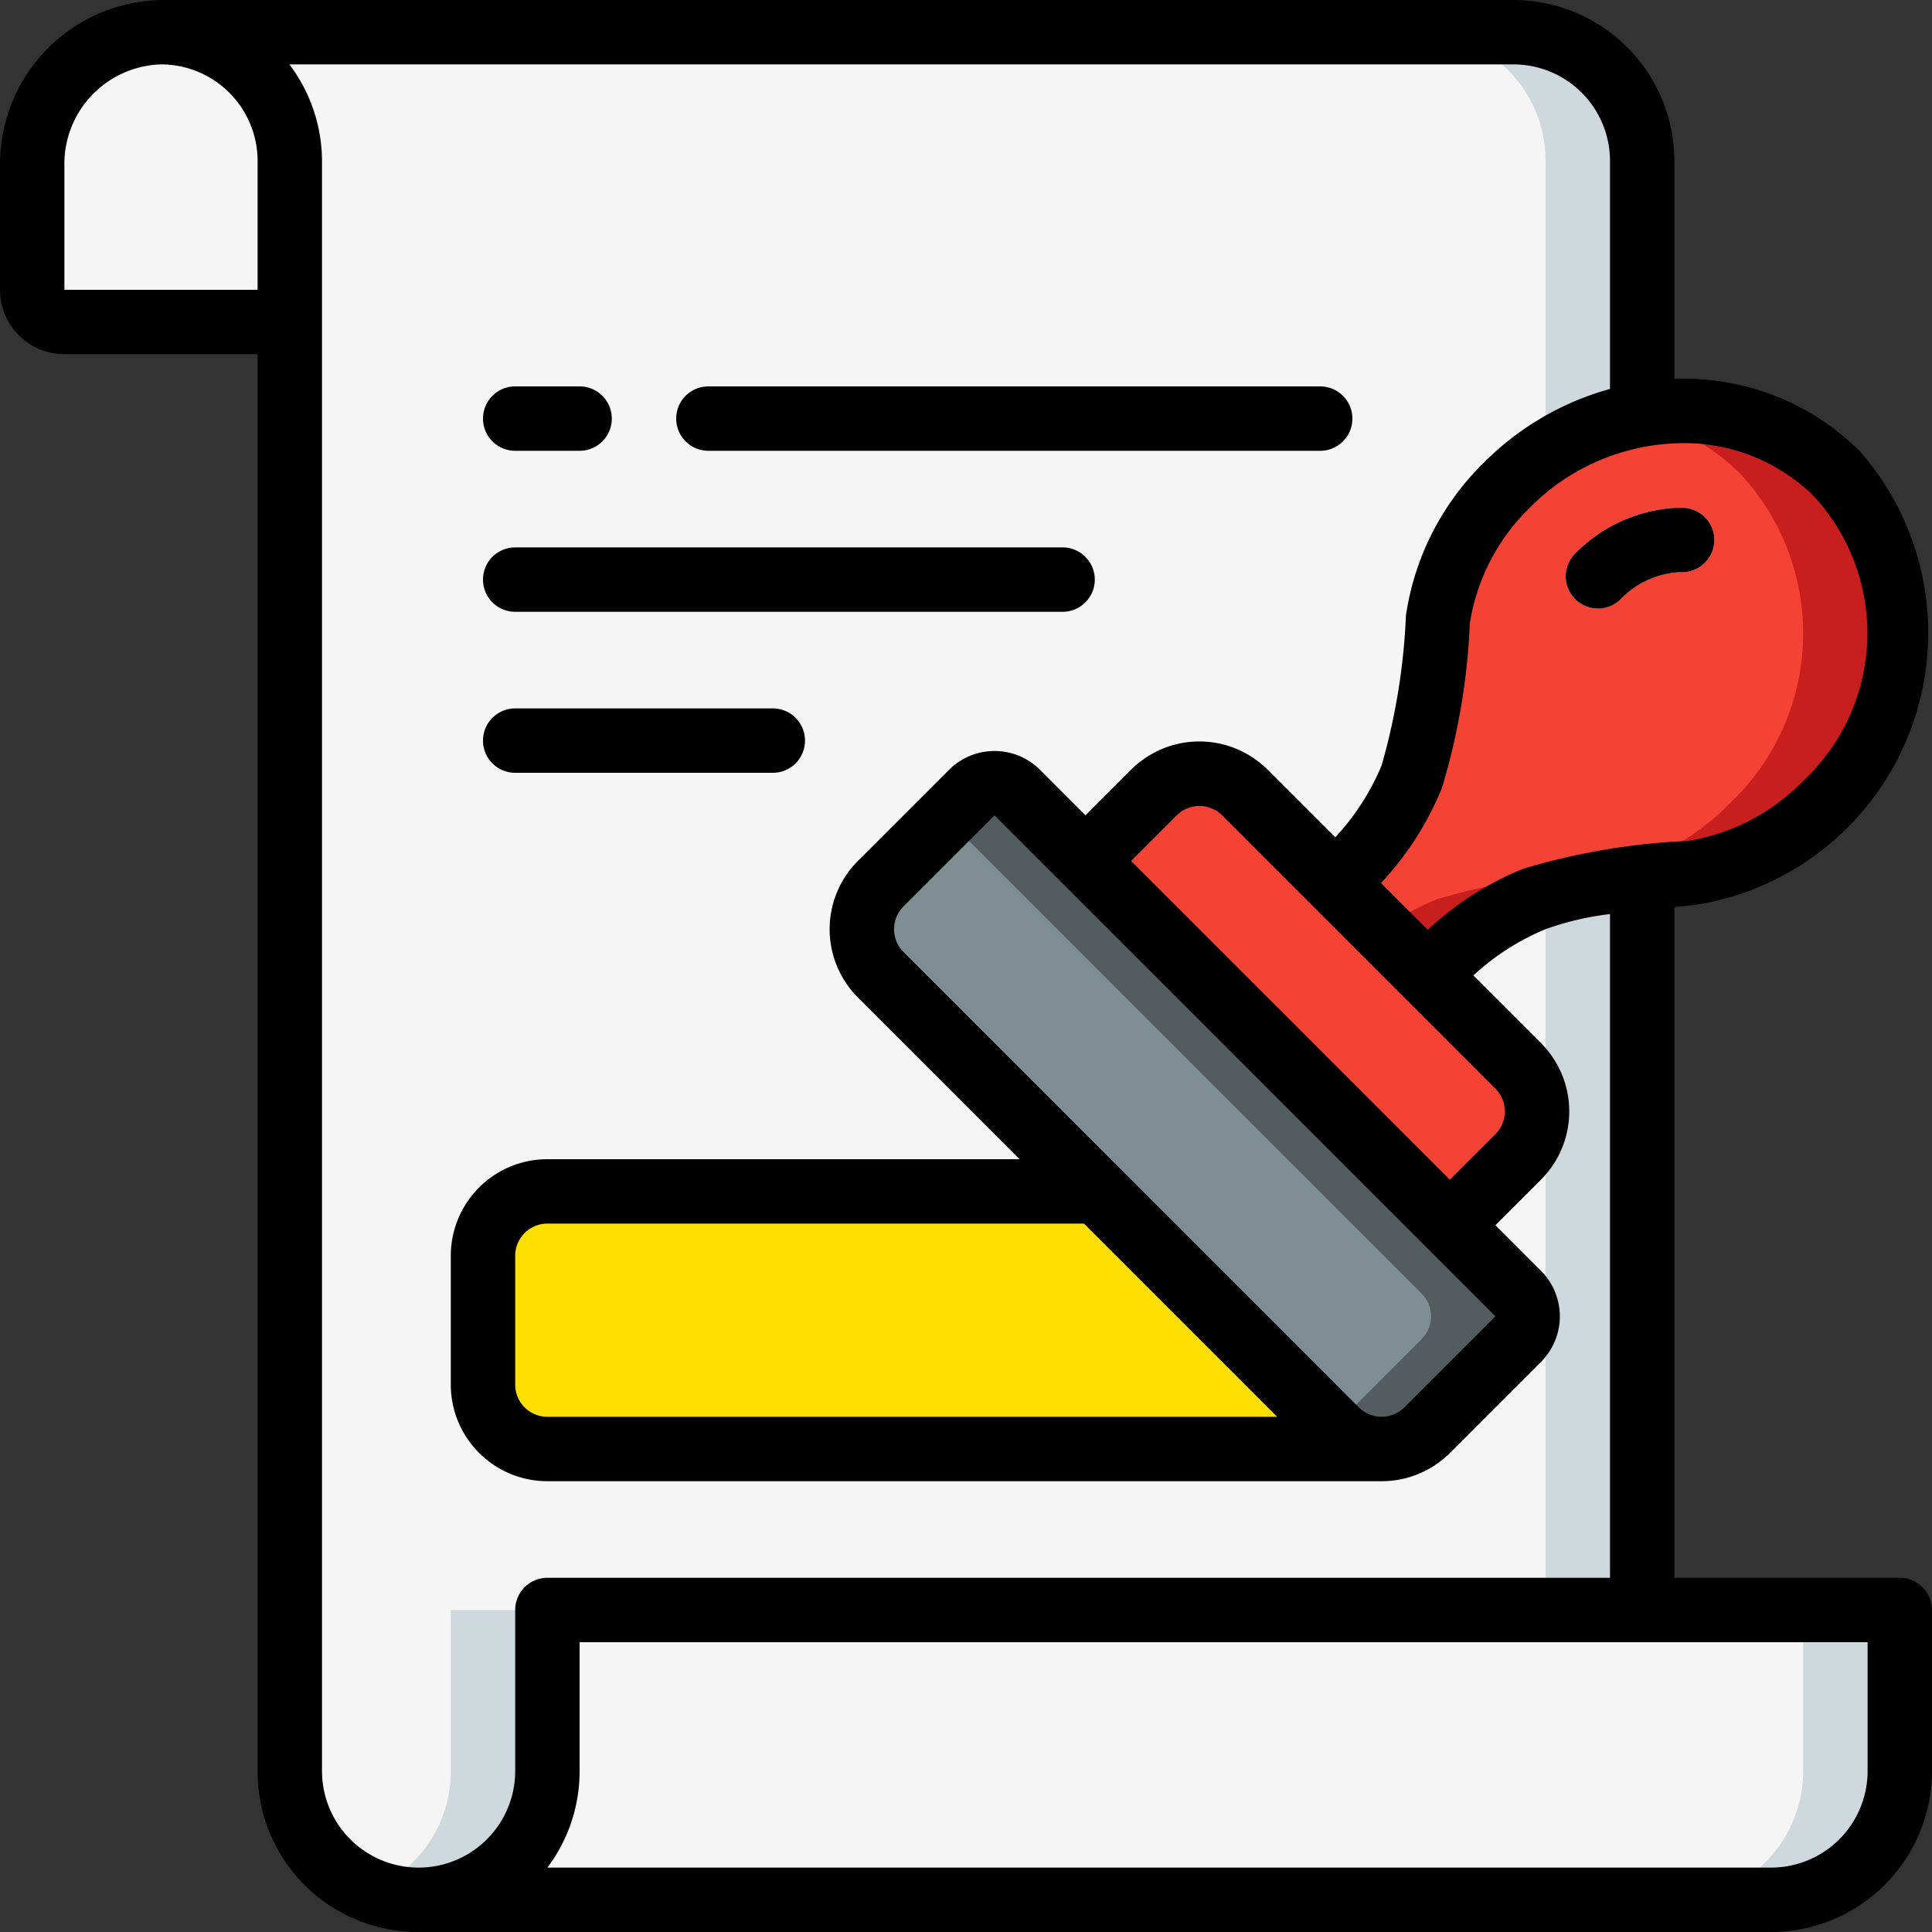 <svg id="Icons" height="512" viewBox="0 0 60 60" width="512" xmlns="http://www.w3.org/2000/svg"><rect x="0" y="0" width="60" height="60" fill="#333333" stroke="none"/><path d="m51 5v45h-34v5a4 4 0 0 1 -3.99 4h-.01c-.13 0-.26-.01-.39-.02a3.99 3.99 0 0 1 -3.61-3.98v-50a4 4 0 0 0 -3.99-4h41.99a4 4 0 0 1 4 4z" fill="#f5f5f5"/><path d="m14 55a3.988 3.988 0 0 1 -2.487 3.7 3.918 3.918 0 0 0 1.1.282c.13.01.26.02.39.02h.01a4 4 0 0 0 3.987-4.002v-5h-3z" fill="#cfd8dc"/><path d="m47 1h-3a4 4 0 0 1 4 4v45h3v-45a4 4 0 0 0 -4-4z" fill="#cfd8dc"/><path d="m9 5v5h-7a1 1 0 0 1 -1-1v-3.83a4.116 4.116 0 0 1 3.61-4.15c.13-.01.26-.02.39-.02h.01a4 4 0 0 1 3.99 4z" fill="#f5f5f5"/><path d="m35.139 28.126h12a2 2 0 0 1 2 2v3a0 0 0 0 1 0 0h-16a0 0 0 0 1 0 0v-3a2 2 0 0 1 2-2z" fill="#f44335" transform="matrix(.707 .707 -.707 .707 33.705 -20.12)"/><path d="m44.321 30.272a9.8 9.8 0 0 1 3.321-2.351 20.277 20.277 0 0 1 4.894-.811 7.431 7.431 0 0 0 4.164-2.141 7.263 7.263 0 0 0 .354-10.253 7.262 7.262 0 0 0 -10.253.353 7.431 7.431 0 0 0 -2.141 4.16 20.286 20.286 0 0 1 -.811 4.894 9.814 9.814 0 0 1 -2.351 3.321z" fill="#f44335"/><path d="m57.049 14.716a6.866 6.866 0 0 0 -6.323-1.788 6.609 6.609 0 0 1 3.323 1.788 7.263 7.263 0 0 1 -.349 10.253 7.431 7.431 0 0 1 -4.159 2.141 20.277 20.277 0 0 0 -4.894.811 7.287 7.287 0 0 0 -1.715.957l1.394 1.394a9.814 9.814 0 0 1 3.321-2.351 20.277 20.277 0 0 1 4.894-.811 7.431 7.431 0 0 0 4.159-2.141 7.263 7.263 0 0 0 .349-10.253z" fill="#c81e1e"/><path d="m42.9 45h-25.9a2 2 0 0 1 -2-2v-4a2 2 0 0 1 2-2h17.08z" fill="#ffdf00"/><path d="m59 50v5a4 4 0 0 1 -4 4h-41.99a4 4 0 0 0 3.99-4v-5z" fill="#f5f5f5"/><path d="m56 50v5a4 4 0 0 1 -4 4h3a4 4 0 0 0 4-4v-5z" fill="#cfd8dc"/><path d="m25.9 31.368h22a1 1 0 0 1 1 1v4a2 2 0 0 1 -2 2h-20a2 2 0 0 1 -2-2v-4a1 1 0 0 1 1-1z" fill="#7f8e94" transform="matrix(.707 .707 -.707 .707 35.462 -15.877)"/><path d="m47.149 40.172-15.556-15.557a1 1 0 0 0 -1.414 0l-.793.793 14.763 14.764a1 1 0 0 1 0 1.414l-2.742 2.742.086.086a2 2 0 0 0 2.828 0l2.828-2.828a1 1 0 0 0 0-1.414z" fill="#545c60"/><path d="m49.625 18.9a1 1 0 0 1 -.707-1.707 4.742 4.742 0 0 1 3.182-1.426h.14a1 1 0 0 1 0 2h-.077a2.75 2.75 0 0 0 -1.831.838.993.993 0 0 1 -.707.295z" fill="#f5f5f5"/><path d="m16 14h2a1 1 0 0 0 0-2h-2a1 1 0 0 0 0 2z"/><path d="m22 14h19a1 1 0 0 0 0-2h-19a1 1 0 0 0 0 2z"/><path d="m16 19h17a1 1 0 0 0 0-2h-17a1 1 0 0 0 0 2z"/><path d="m16 24h8a1 1 0 0 0 0-2h-8a1 1 0 0 0 0 2z"/><path d="m49.625 18.9a.993.993 0 0 0 .707-.293 2.75 2.75 0 0 1 1.831-.838h.077a1 1 0 0 0 0-2h-.14a4.742 4.742 0 0 0 -3.182 1.423 1 1 0 0 0 .707 1.707z"/><path d="m59 49h-7v-20.83c.219-.022.437-.041.656-.068a8.552 8.552 0 0 0 5.1-14.093 7.71 7.71 0 0 0 -5.756-2.239v-6.77a5.006 5.006 0 0 0 -5-5h-42a5.1 5.1 0 0 0 -5 5.172v3.828a2 2 0 0 0 2 2h6v44a4.978 4.978 0 0 0 5 5h42a5.006 5.006 0 0 0 5-5v-5a1 1 0 0 0 -1-1zm-2.658-33.577a6.273 6.273 0 0 1 -.354 8.839 6.411 6.411 0 0 1 -3.574 1.855 20.717 20.717 0 0 0 -5.124.868 9.656 9.656 0 0 0 -2.95 1.892l-1.452-1.452a9.674 9.674 0 0 0 1.891-2.949 20.743 20.743 0 0 0 .869-5.126 6.4 6.4 0 0 1 1.852-3.574 6.732 6.732 0 0 1 4.527-2.007 5.722 5.722 0 0 1 4.315 1.654zm-9.9 19.8-1.414 1.414-9.9-9.9 1.414-1.414a1 1 0 0 1 1.414 0l2.827 2.827 5.655 5.656a1 1 0 0 1 .004 1.416zm-6.778 8.777h-22.664a1 1 0 0 1 -1-1v-4a1 1 0 0 1 1-1h16.664zm3.95-.293a1 1 0 0 1 -1.415 0l-14.141-14.143a1 1 0 0 1 0-1.413l2.828-2.829 15.556 15.557zm-35.614-34.707h-6v-3.828a3.093 3.093 0 0 1 3-3.172 3 3 0 0 1 3 3zm8 41v5a3 3 0 1 1 -6 0v-50a5 5 0 0 0 -1.013-3h38.013a3 3 0 0 1 3 3v7.079a8.837 8.837 0 0 0 -3.911 2.283 8.344 8.344 0 0 0 -2.426 4.746 19.9 19.9 0 0 1 -.755 4.661 7.55 7.55 0 0 1 -1.44 2.236l-2.1-2.1a3 3 0 0 0 -4.242 0l-1.415 1.415-1.411-1.412a2 2 0 0 0 -2.828 0l-2.828 2.828a3 3 0 0 0 0 4.243l5.02 5.021h-14.664a3 3 0 0 0 -3 3v4a3 3 0 0 0 3 3h25.9.009a2.988 2.988 0 0 0 2.119-.877l2.828-2.828a2 2 0 0 0 0-2.829l-1.414-1.416 1.414-1.414a3 3 0 0 0 0-4.242l-2.1-2.1a7.545 7.545 0 0 1 2.244-1.438 9.089 9.089 0 0 1 2-.469v20.613h-33a1 1 0 0 0 -1 1zm42 5a3 3 0 0 1 -3 3h-38a4.973 4.973 0 0 0 1-3v-4h40z"/></svg>